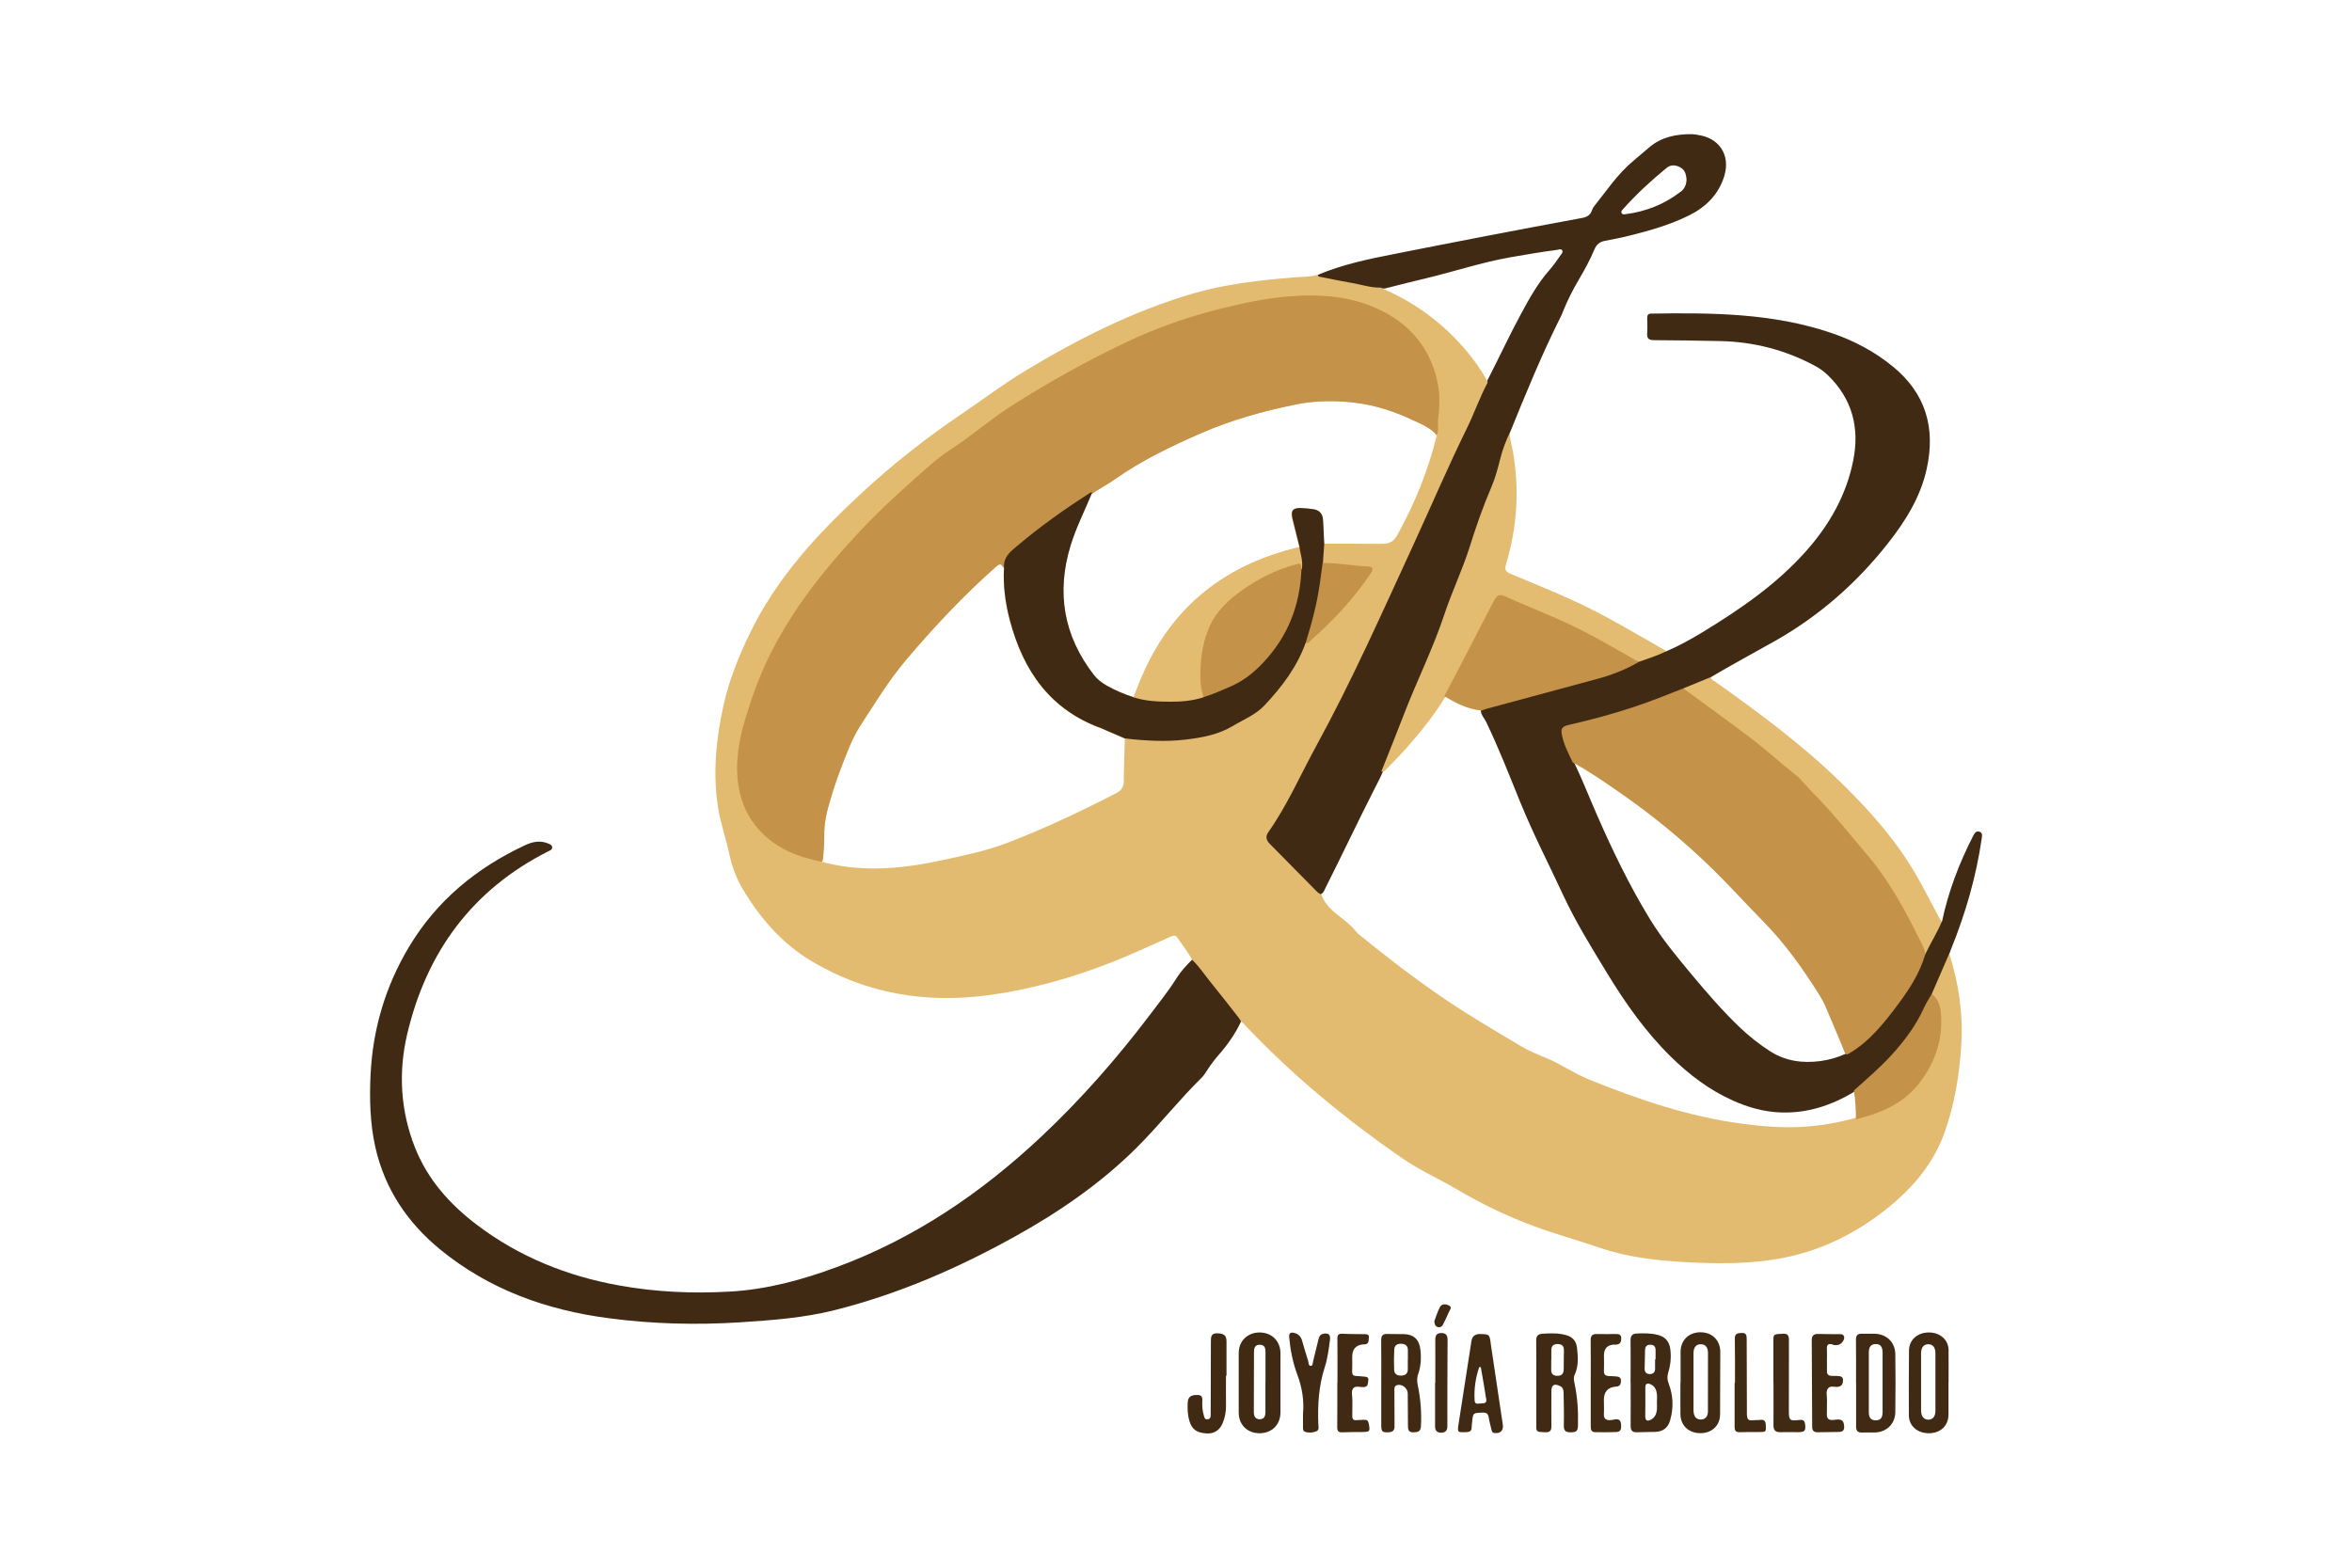 <svg xmlns="http://www.w3.org/2000/svg" id="Capa_1" data-name="Capa 1" viewBox="0 0 333 222"><defs><style>      .cls-1 {        fill: #e3bb71;      }      .cls-1, .cls-2, .cls-3, .cls-4 {        stroke-width: 0px;      }      .cls-2 {        fill: #c49248;      }      .cls-3 {        fill: #e3bb70;      }      .cls-4 {        fill: #402a13;      }    </style></defs><path class="cls-3" d="M275.98,135.04c-.19-.03-.27.11-.33.24-.8,1.73-1.51,3.5-2.24,5.26-.03.07,0,.15.01.22.02.02.03.04.04.06.02.03.04.06.06.09,1.02,1.42,1.31,2.99,1.08,4.74-.61,4.7-2.67,8.44-6.92,10.82-1.55.87-3.25,1.31-4.93,1.82l-.06.02c-3.21.9-6.49,1.35-9.81,1.32-2.05-.02-4.1-.22-6.14-.49-7.61-.99-14.78-3.44-21.85-6.31-2.08-.84-3.9-2.16-5.98-3.01-1.18-.48-2.37-.97-3.48-1.62-2.02-1.17-4.01-2.4-6-3.6-6.03-3.63-11.62-7.87-17.07-12.31-.08-.06-.16-.12-.22-.2-.85-1.12-1.99-1.9-3.06-2.78-.9-.75-1.67-1.59-2.03-2.74h-.01c-2.35-2.34-4.71-4.64-6.95-7.08-.68-.74-.72-1-.18-1.84.44-.7.96-1.36,1.35-2.09,3.13-5.83,6.3-11.64,9.28-17.56,2.62-5.22,5.12-10.51,7.47-15.86,1.58-3.58,3.39-7.06,4.93-10.65,2.13-4.95,4.57-9.77,6.64-14.75.36-.87.97-1.65,1.09-2.62-.01-.02-.02-.05-.04-.07-.03-.05-.05-.1-.08-.14-1.09-1.95-2.43-3.72-3.94-5.37-3.07-3.33-6.7-5.87-10.85-7.67-.03-.02-.05-.03-.08-.05,0,0,0,0,0,0-.04-.03-.07-.08-.1-.12-.05-.06-.09-.12-.17-.14-2.95-.48-5.88-1.11-8.82-1.66-1.14.34-2.33.29-3.5.39-4.81.4-9.58.92-14.24,2.29-8.48,2.5-16.27,6.44-23.79,10.99-3.09,1.87-5.97,4.06-8.96,6.08-4.95,3.35-9.61,7.02-13.98,11.05-6.31,5.83-12.12,12.07-15.93,19.94-1.59,3.28-2.94,6.59-3.73,10.14-1.07,4.79-1.56,9.61-.81,14.5.34,2.24,1.12,4.38,1.59,6.59.38,1.81,1.01,3.53,1.96,5.11,2.48,4.12,5.57,7.68,9.75,10.16,7.75,4.6,16.15,5.98,25,4.79,5.96-.8,11.72-2.43,17.32-4.61,2.82-1.1,5.56-2.4,8.34-3.62.37-.16.77-.39,1.07.06.7,1.04,1.49,2.01,2.08,3.13,0,.22.14.36.27.52,1.45,1.86,2.92,3.7,4.39,5.55.73.92,1.37,1.92,2.28,2.68.13.11.27.22.39.34,6.8,7.24,14.42,13.51,22.59,19.14,2.37,1.63,5,2.78,7.46,4.23,3.48,2.06,7.12,3.84,10.91,5.24,3.09,1.15,6.3,2.03,9.43,3.1,4.04,1.39,8.27,1.84,12.51,2.06,4.27.22,8.55.25,12.77-.49,5.76-.99,10.86-3.48,15.41-7.12,3.66-2.92,6.61-6.41,8.18-10.86,1.38-3.91,2.05-8,2.32-12.15.3-4.49-.34-8.85-1.7-13.12ZM195.72,77.02c-2.76-.04-5.52-.02-8.28-.03-.05-1.1-.1-2.19-.16-3.29-.05-.96-.49-1.47-1.44-1.61-.54-.08-1.09-.12-1.64-.15-1.21-.06-1.54.36-1.24,1.55.33,1.33.66,2.65.99,3.98-.63.16-1.26.31-1.89.49-8.76,2.51-15.36,7.67-19.49,15.88-.8,1.59-1.44,3.24-2.09,4.89-1.34-.43-2.62-.98-3.85-1.67-.68-.39-1.3-.85-1.78-1.48-4.29-5.54-5.35-11.67-3.3-18.34.77-2.52,1.96-4.87,2.97-7.29.08-.05.16-.09.24-.13,1.01-.7,2.11-1.27,3.11-1.97,3.78-2.66,7.92-4.64,12.13-6.49,4.32-1.89,8.84-3.15,13.45-4.09,2.75-.56,5.52-.58,8.31-.26,2.95.34,5.73,1.27,8.4,2.53,1.16.55,2.4,1.03,3.26,2.09-1.19,4.98-3.12,9.67-5.59,14.15-.49.88-1.11,1.24-2.1,1.23ZM159.12,110.58c0,.87-.38,1.38-1.13,1.77-5.04,2.58-10.15,5.01-15.44,7.03-3.04,1.16-6.2,1.79-9.35,2.47-3.54.76-7.11,1.26-10.75,1.11-2.06-.09-4.09-.37-6.08-.92.12-.14.15-.31.16-.49.09-1.05.18-2.09.17-3.15-.02-1.43.2-2.84.6-4.22.48-1.66.98-3.32,1.6-4.94.86-2.25,1.67-4.55,2.97-6.57,2.02-3.1,3.94-6.27,6.34-9.12,3.98-4.73,8.19-9.21,12.82-13.3.43-.38.73-.5,1.01.1.03,0,.06,0,.09,0-.13,2.58.2,5.12.86,7.61,1.9,7.09,5.71,12.57,12.9,15.18.33.12.64.28.96.42.8.34,1.6.69,2.4,1.03-.05,2.01-.13,4.01-.15,6.02Z"></path><path class="cls-4" d="M275.98,135.04c-.83,1.9-1.65,3.81-2.48,5.71.05.16,0,.29-.06.43-1.79,3.97-4.28,7.46-7.48,10.42-1.12,1.03-2.23,2.08-3.45,3.01-3.23,1.95-6.69,3.08-10.51,2.92-2.31-.1-4.51-.72-6.61-1.66-3.34-1.49-6.19-3.64-8.81-6.21-3.6-3.54-6.46-7.6-9.06-11.88-2.19-3.6-4.42-7.19-6.2-11.02-2.04-4.39-4.26-8.69-6.09-13.19-1.55-3.81-3.04-7.65-4.83-11.36-.26-.53-.73-.97-.74-1.62.19-.36.57-.39.9-.48,5.18-1.42,10.36-2.82,15.55-4.22,2.03-.55,3.94-1.34,5.79-2.31,1.06-.44,2.16-.8,3.23-1.23.26-.11.53-.12.81-.13,1.78-.76,3.47-1.7,5.12-2.7,5.33-3.25,10.47-6.77,14.64-11.47,3.3-3.71,5.72-7.94,6.69-12.87.91-4.6-.14-8.66-3.55-12-.56-.55-1.18-1-1.87-1.37-4.19-2.25-8.66-3.41-13.41-3.51-3.14-.06-6.27-.12-9.41-.13-.73,0-.99-.25-.94-.97.05-.72.02-1.46,0-2.18,0-.4.14-.61.57-.61,8.6-.13,17.18-.08,25.47,2.73,3.2,1.08,6.12,2.62,8.74,4.76,4.67,3.82,6.07,8.71,4.8,14.48-.89,4.07-3.06,7.49-5.6,10.7-4.4,5.55-9.64,10.14-15.8,13.64-3.05,1.73-6.16,3.38-9.17,5.18-.13.35-.46.42-.75.55-1.02.45-2.1.75-3.1,1.24-5.02,2.12-10.19,3.82-15.51,5.04-1.63.37-1.73.63-1.25,2.24.31,1.04.93,1.95,1.24,2.98,1.17,2.42,2.14,4.92,3.22,7.38,2.22,5.09,4.63,10.08,7.53,14.83,1.75,2.86,3.89,5.42,6.03,7.99,2.09,2.5,4.23,4.97,6.58,7.23,1.36,1.31,2.83,2.48,4.42,3.5,2.18,1.39,4.58,1.71,7.09,1.38,1.24-.17,2.46-.51,3.61-1.04,1.87-1.1,3.56-2.42,4.91-4.13,1.53-1.95,3.1-3.86,4.39-5.99.76-1.25,1.3-2.59,1.79-3.96.59-1.46,1.47-2.77,2.13-4.2.09-.18.21-.34.4-.43.9-4.27,2.44-8.3,4.43-12.17.18-.34.4-.71.85-.57.47.14.41.54.35.94-.78,5.4-2.29,10.61-4.33,15.66-.09.23-.17.47-.26.7Z"></path><path class="cls-4" d="M168.77,135.9c1.03.97,1.78,2.15,2.67,3.24,1.34,1.65,2.65,3.33,3.96,5.01.12.15.2.34.31.51-.81,1.71-1.88,3.26-3.13,4.68-.61.7-1.17,1.44-1.67,2.22-.23.36-.46.73-.76,1.03-3.22,3.17-6.02,6.74-9.22,9.93-5.14,5.11-11.04,9.15-17.34,12.64-8.06,4.47-16.46,8.12-25.43,10.37-4.37,1.1-8.87,1.43-13.35,1.72-6.2.4-12.4.24-18.57-.57-8.84-1.15-16.99-4.06-23.94-9.76-4.62-3.79-7.84-8.58-9.16-14.48-.76-3.4-.84-6.87-.67-10.34.32-6.42,2.11-12.43,5.4-17.95,3.93-6.6,9.59-11.25,16.49-14.47,1.02-.48,2.1-.7,3.21-.25.27.11.62.22.61.59,0,.32-.33.42-.57.54-10.78,5.45-17.23,14.29-19.96,25.89-1.27,5.4-.95,10.86,1.11,16.06,1.79,4.53,4.96,8.07,8.8,10.97,5.97,4.51,12.75,7.23,20.09,8.55,5.18.94,10.42,1.17,15.67.87,5.25-.29,10.25-1.65,15.18-3.48,10.97-4.06,20.4-10.46,28.87-18.41,5.66-5.31,10.75-11.11,15.42-17.28,1.3-1.72,2.65-3.4,3.8-5.23.6-.96,1.38-1.79,2.18-2.59Z"></path><path class="cls-4" d="M240.29,19.07c-.25-.03-.5-.06-.75-.07-2.21-.02-4.31.39-6.04,1.87-.74.64-1.49,1.27-2.24,1.9-2.24,1.86-3.83,4.28-5.62,6.52-.11.14-.18.3-.24.47-.21.68-.7.97-1.38,1.1-8.91,1.64-17.8,3.36-26.68,5.12-3.65.72-7.28,1.47-10.73,2.93-.03.31.21.27.4.31,1.48.29,2.95.61,4.43.86,1.36.23,2.67.69,4.07.65.07.05.13.08.2.1,0,0,0,0,0,0,.27.08.55-.02.82-.09,1.8-.45,3.6-.92,5.4-1.34,3.95-.94,7.81-2.24,11.82-2.95,2.2-.39,4.4-.76,6.61-1.05.28-.04.67-.22.83.07.15.28-.17.55-.33.79-.46.68-.95,1.36-1.49,1.98-1.67,1.9-2.88,4.08-4.07,6.3-1.59,2.94-2.99,5.96-4.51,8.93-.08.15-.18.3-.2.46-.01.08,0,.15.03.24-1.12,2.11-1.9,4.37-2.95,6.51-2.69,5.47-5.08,11.09-7.63,16.62-4.39,9.52-8.64,19.12-13.68,28.33-2.24,4.09-4.1,8.4-6.8,12.23-.42.59-.28,1.14.2,1.62,2.25,2.29,4.51,4.58,6.77,6.86.12.12.29.2.43.29.04-.01.08-.03.12-.05.35-.17.43-.55.59-.86,2.33-4.6,4.52-9.27,6.86-13.86.43-.85.88-1.69,1.25-2.56,0,0,0,0,0,0h0c1.46-3.57,2.87-7.17,4.32-10.75,1.35-3.35,2.94-6.61,4.13-10.02,1.03-2.96,2.12-5.9,3.31-8.81.38-.93.73-1.87,1-2.84.72-2.54,1.68-4.99,2.67-7.43,1.08-2.65,1.72-5.44,2.56-8.17,2.27-5.58,4.54-11.15,7.25-16.53.11-.22.2-.46.29-.69.62-1.54,1.37-3.02,2.21-4.44.83-1.4,1.61-2.84,2.24-4.34.28-.67.74-1.03,1.44-1.17,1.16-.22,2.32-.44,3.46-.73,2.9-.72,5.78-1.54,8.47-2.87,2.4-1.19,4.22-2.99,5.01-5.63.88-2.97-.78-5.42-3.85-5.78ZM237.93,27.16c-2.29,1.77-4.9,2.8-7.77,3.17-.19.03-.43.07-.55-.13-.15-.24.04-.43.19-.6,1.9-2.11,3.97-4.04,6.17-5.83.6-.49,1.28-.41,1.91-.08.71.36.84,1.08.9,1.64.01.86-.3,1.42-.84,1.84Z"></path><path class="cls-1" d="M195.57,109.26c1.05-2.65,2.13-5.3,3.15-7.97,1.84-4.8,4.16-9.41,5.78-14.3,1.07-3.24,2.57-6.32,3.59-9.58.9-2.87,1.89-5.71,3.08-8.48.55-1.29.91-2.66,1.25-4.02.32-1.26.78-2.47,1.34-3.65-.03.92.29,1.78.44,2.66.94,5.41.61,10.74-.98,15.99-.21.71-.07,1.05.6,1.33,2.89,1.2,5.79,2.39,8.65,3.68,4.67,2.1,9.04,4.77,13.48,7.29-1.27.62-2.6,1.05-3.93,1.52-.93-.12-1.66-.7-2.42-1.15-4.56-2.7-9.36-4.9-14.26-6.91-.7-.29-1.37-.62-2.06-.91-.88-.37-1.21-.28-1.65.56-.64,1.22-1.29,2.44-1.91,3.66-1.53,2.99-3.12,5.94-4.63,8.94-.12.25-.27.48-.42.71-1.62,2.64-3.54,5.04-5.59,7.35-.87.98-1.77,1.91-2.7,2.83-.22.22-.4.54-.8.45Z"></path><path class="cls-1" d="M238.33,97.48c1.3-.53,2.59-1.06,3.88-1.59.04.36.37.45.6.62,6.29,4.46,12.48,9.04,18,14.46,4.06,3.98,7.81,8.23,10.64,13.21,1.05,1.85,2.01,3.75,3.02,5.63.13.24.22.51.46.68-.67,1.62-1.63,3.1-2.37,4.69-.4-.55-.55-1.22-.85-1.83-2.17-4.39-4.5-8.68-7.72-12.43-1.34-1.56-2.73-3.08-4.01-4.67-1.47-1.82-3.15-3.42-4.72-5.13-.91-.99-1.88-1.87-2.96-2.65-.97-.71-1.83-1.56-2.76-2.33-3.36-2.79-6.99-5.23-10.47-7.85-.29-.22-.67-.37-.74-.8Z"></path><path class="cls-4" d="M203.08,187.08c.24-.61.44-1.34.79-1.99.27-.49.83-.45,1.28-.22.49.25.13.61,0,.9-.25.6-.54,1.18-.83,1.77-.14.3-.39.47-.73.39-.38-.09-.49-.39-.52-.85Z"></path><path class="cls-2" d="M203.61,59.51c-.09.71.15,1.45-.2,2.13-.85-1.06-2.1-1.54-3.26-2.09-2.66-1.27-5.45-2.19-8.4-2.53-2.78-.32-5.56-.3-8.31.26-4.61.94-9.13,2.2-13.45,4.09-4.21,1.84-8.35,3.82-12.13,6.49-1,.71-2.1,1.27-3.11,1.97-.08.04-.16.08-.24.13-.08.04-.15.08-.23.12-1.25.69-2.4,1.55-3.57,2.36-2.61,1.78-5.09,3.72-7.48,5.79-.46.4-.76.84-.8,1.47-.02.23.05.56-.27.64-.01,0-.02,0-.04,0-.03,0-.05,0-.09,0-.28-.6-.58-.48-1.01-.1-4.63,4.1-8.84,8.58-12.82,13.3-2.41,2.86-4.32,6.02-6.34,9.12-1.31,2.02-2.11,4.32-2.97,6.57-.62,1.62-1.13,3.27-1.6,4.94-.4,1.38-.62,2.79-.6,4.22.02,1.06-.08,2.1-.17,3.15-.02.18-.04.35-.16.49-3.33-.65-6.39-1.82-8.78-4.39-1.66-1.79-2.62-3.91-3.01-6.27-.55-3.36.05-6.63,1.03-9.84.9-2.95,1.95-5.85,3.31-8.62,1.44-2.92,3.15-5.7,5.05-8.35,2.33-3.26,4.95-6.29,7.68-9.22,2.51-2.7,5.21-5.2,7.97-7.64,1.57-1.4,3.11-2.84,4.88-3.98,3.07-1.98,5.81-4.42,8.91-6.38,5.22-3.3,10.6-6.3,16.18-8.94,4.27-2.02,8.72-3.57,13.3-4.7,3.13-.77,6.29-1.47,9.5-1.72,4.61-.37,9.17-.07,13.39,2.1,4.31,2.21,6.98,5.74,7.84,10.5.29,1.61.18,3.31-.02,4.95Z"></path><path class="cls-4" d="M187.26,79.71c.29.9,0,1.8-.11,2.68-.36,2.66-1,5.26-1.79,7.82-.1.31-.19.62-.5.81-1.23,3.44-3.39,6.28-5.86,8.9-1.24,1.31-2.94,1.97-4.46,2.89-2.08,1.24-4.38,1.65-6.73,1.93-2.85.33-5.7.16-8.54-.17-.8-.34-1.6-.69-2.4-1.03-.32-.14-.64-.3-.96-.42-7.19-2.61-11-8.09-12.9-15.18-.67-2.49-1-5.02-.86-7.61,0-.02,0-.04,0-.06h0c-.06-1.41.9-2.16,1.85-2.95,3.19-2.69,6.58-5.12,10.09-7.37.16-.1.3-.28.54-.19-.03.07-.06.14-.08.2-1.01,2.42-2.2,4.78-2.97,7.29-2.04,6.67-.99,12.8,3.3,18.34.49.63,1.11,1.09,1.78,1.48,1.22.7,2.51,1.24,3.85,1.67.06,0,.11-.02.17-.02.24-.03.49-.03.73.02,2.97.52,5.93.51,8.88-.17.03-.01.06-.02.09-.03.03-.01.07-.03.1-.04,2.01-.73,4-1.48,5.83-2.61.75-.47,1.39-1.04,1.96-1.73.73-.89,1.49-1.76,2.22-2.65,2.09-2.55,2.93-5.6,3.44-8.77.11-.72.14-1.44.22-2.16.02-.05.03-.1.04-.15.04-.17.04-.34.02-.51-.02-.15-.04-.3-.07-.45-.11-.62-.31-1.24-.17-1.88h0s.02-.08.03-.11c-.33-1.33-.66-2.65-.99-3.98-.3-1.18.04-1.61,1.24-1.55.55.03,1.1.07,1.64.15.95.14,1.39.65,1.44,1.61.06,1.1.11,2.19.16,3.29-.06.91-.12,1.81-.19,2.72Z"></path><path class="cls-2" d="M262.76,158.51c.02-1.37-.08-2.73-.28-4.09,1.85-1.65,3.73-3.26,5.4-5.1,1.81-2,3.41-4.13,4.52-6.61.31-.68.73-1.31,1.1-1.96.89.66,1.2,1.65,1.29,2.65.33,3.69-.76,6.99-3,9.92-2.01,2.62-4.79,4.01-7.89,4.88-.38.11-.77.21-1.15.31Z"></path><path class="cls-2" d="M184.86,91.02c.88-2.81,1.63-5.65,2.03-8.57.13-.91.24-1.82.37-2.73,2.13,0,4.22.4,6.34.49.8.03.92.31.46,1-1.04,1.56-2.2,3.03-3.43,4.44-1.54,1.78-3.23,3.42-4.99,4.98-.22.2-.39.54-.79.4Z"></path><path class="cls-2" d="M238.33,97.48c3.2,2.36,6.43,4.69,9.61,7.09,2.15,1.63,4.13,3.48,6.26,5.14.92.72,1.62,1.71,2.45,2.54,2.8,2.83,5.28,5.93,7.84,8.96,3.06,3.62,5.26,7.73,7.34,11.94.32.64.73,1.27.74,2.03-.76,2.59-2.18,4.81-3.77,6.95-2.01,2.7-4.08,5.34-7.05,7.08-.08.05-.18.08-.26.11-.33-.08-.35-.4-.45-.64-.84-2.07-1.73-4.12-2.6-6.18-.24-.56-.53-1.08-.85-1.59-2.33-3.73-4.86-7.29-7.97-10.45-2.41-2.45-4.71-5.01-7.17-7.41-4.14-4.04-8.6-7.7-13.36-10.98-2.09-1.44-4.17-2.89-6.41-4.09-.58-1.22-1.22-2.41-1.51-3.75-.23-1.07-.06-1.35,1-1.59,3.15-.72,6.27-1.56,9.34-2.59,2.31-.77,4.56-1.68,6.82-2.57Z"></path><path class="cls-2" d="M209.74,100.62c-1.95-.18-3.62-1.06-5.26-2.03.73-1.37,1.46-2.74,2.17-4.12,1.6-3.09,3.2-6.19,4.8-9.28.48-.93.83-1.11,1.65-.74,3.85,1.75,7.84,3.21,11.58,5.19,2.48,1.3,4.9,2.73,7.34,4.1-1.85,1.08-3.82,1.84-5.88,2.4-5.26,1.41-10.52,2.84-15.77,4.26-.22.06-.42.16-.63.23Z"></path><g><path class="cls-4" d="M236.19,194.36c.34-1.09.44-2.21.29-3.35-.14-1.04-.71-1.69-1.71-1.96-1.01-.27-2.03-.26-3.06-.21-.63.04-.86.34-.85.97.03,2.01,0,4.02,0,6.02h.01c0,2.03.02,4.07,0,6.1,0,.64.23.92.88.89.88-.04,1.76-.02,2.64-.05,1.09-.05,1.77-.6,2.07-1.64.51-1.77.44-3.53-.22-5.24-.2-.52-.21-.99-.05-1.53ZM232.91,191.18c.01-.53.29-.78.81-.75.5.02.69.33.68.8,0,.42,0,.85,0,1.27h-.07c0,.45,0,.9,0,1.35,0,.49-.29.74-.76.73-.48-.01-.73-.28-.72-.77.02-.87.04-1.75.06-2.62ZM234.59,199.62c-.06.6-.29,1.13-.85,1.42-.54.28-.79.13-.8-.48,0-1.35.03-2.71.01-4.06,0-.65.34-.66.77-.46.58.27.81.8.87,1.4.04.37,0,.75,0,1.13,0,0,0,0,0,0,0,.35.03.71,0,1.05Z"></path><path class="cls-4" d="M181.29,191.62c-.01-1.72-1.23-2.92-2.95-2.93-1.71,0-2.96,1.21-2.96,2.92,0,2.81,0,5.62,0,8.43,0,1.72,1.22,2.92,2.95,2.92,1.73,0,2.94-1.19,2.96-2.91.01-1.4,0-2.81,0-4.21s0-2.81,0-4.21ZM179.18,195.65h-.02c0,1.43,0,2.86,0,4.29,0,.57-.14,1.03-.8,1.04-.65,0-.84-.45-.84-1.01,0-2.84.01-5.67.02-8.51,0-.55.13-1.03.81-1.03.73,0,.83.5.82,1.08,0,1.38,0,2.76,0,4.14Z"></path><path class="cls-4" d="M222.95,194.67c.57-1.24.47-2.54.32-3.85-.12-.98-.68-1.53-1.59-1.77-1.08-.29-2.18-.26-3.29-.18-.68.05-.9.33-.89,1,.03,2.01.01,4.01.01,6.02h0c0,2.03,0,4.06,0,6.1,0,.77.1.8,1.3.83.62.02.85-.22.84-.83-.02-1.66,0-3.31,0-4.97,0-.91.4-1.14,1.23-.74.44.21.49.6.5,1.01.02,1.51.07,3.01.03,4.52-.02.74.18,1.01.96,1.02.72,0,1.02-.12,1.04-.92.06-2.02-.06-4.01-.48-5.99-.09-.42-.18-.83.02-1.25ZM221.38,193.96c0,.59-.3.87-.88.87-.62,0-.92-.3-.88-.93.02-.45,0-.9,0-1.35h.02c0-.45,0-.9,0-1.35-.01-.61.31-.87.88-.87.55,0,.91.23.9.85-.02.93-.03,1.85-.03,2.78Z"></path><path class="cls-4" d="M200.79,194.59c.39-1.13.45-2.31.31-3.49-.17-1.43-.95-2.15-2.38-2.18-.75-.02-1.51.02-2.26-.02-.7-.04-.92.26-.91.93.03,2.01.01,4.01.01,6.02h0c0,1.98,0,3.96,0,5.94,0,.97.14,1.08,1.08,1.03.63-.03.81-.34.8-.92-.02-1.63-.02-3.26-.02-4.89,0-.34-.07-.74.4-.87.68-.18,1.48.44,1.49,1.16.02,1.53.03,3.06.03,4.59,0,.52.05.95.75.94.61-.01,1.05-.07,1.09-.87.1-1.97-.05-3.91-.46-5.83-.11-.53-.11-1.03.06-1.55ZM199.32,192.53c0,.47.01.95,0,1.42-.02.59-.37.83-.93.85-.55.02-.97-.21-1-.78-.04-.97-.04-1.95.01-2.92.03-.61.46-.85,1.04-.81.55.03.89.31.89.89,0,.45,0,.9,0,1.35h-.02Z"></path><path class="cls-4" d="M265.38,188.87c-.58-.01-1.15.02-1.73,0-.63-.03-.9.2-.88.87.03,2.03.01,4.06.01,6.09h.01c0,2.06.01,4.11,0,6.17,0,.61.22.88.83.86.63-.02,1.25,0,1.88-.01,1.6-.05,2.81-1.22,2.84-2.83.04-2.76.04-5.52,0-8.28-.03-1.68-1.26-2.84-2.95-2.87ZM266.54,195.73c0,1.4,0,2.81,0,4.21,0,.85-.3,1.2-.99,1.19-.66-.01-.96-.35-.96-1.15,0-2.83,0-5.66,0-8.49,0-.77.33-1.15.96-1.16.67-.01.98.36.99,1.2,0,1.4,0,2.81,0,4.21h0Z"></path><path class="cls-4" d="M240.76,188.66c-1.65,0-2.81,1.12-2.82,2.76-.01,1.45,0,2.91,0,4.36h-.02c0,1.5-.02,3.01,0,4.51.02,1.59,1.2,2.67,2.84,2.66,1.62-.01,2.76-1.08,2.77-2.64.02-2.96.03-5.91.03-8.87,0-1.65-1.15-2.77-2.8-2.78ZM241.82,199.79c0,.79-.38,1.22-1.01,1.23-.66,0-1.03-.45-1.04-1.28,0-1.35,0-2.71,0-4.06h0c0-1.35,0-2.71,0-4.06,0-.83.38-1.28,1.05-1.26.64.01,1,.44,1,1.23,0,2.73,0,5.46-.01,8.19Z"></path><path class="cls-4" d="M275.89,191.22c-.02-1.49-1.2-2.53-2.8-2.53-1.6,0-2.79,1.04-2.81,2.53-.03,3.06-.04,6.12-.02,9.18.01,1.54,1.21,2.57,2.85,2.56,1.64-.01,2.75-1.07,2.76-2.63,0-1.51,0-3.01,0-4.52h.01c0-1.53.02-3.06,0-4.59ZM274.02,199.79c0,.8-.37,1.24-.99,1.25-.65,0-1.03-.45-1.04-1.28,0-1.35,0-2.71,0-4.06,0-1.35,0-2.71,0-4.06,0-.84.38-1.29,1.03-1.28.63,0,.99.44,1,1.24,0,2.73,0,5.46,0,8.2Z"></path><path class="cls-4" d="M211.06,190.2c-.19-1.25-.18-1.25-1.46-1.29q-1.11-.03-1.27.99c-.6,3.89-1.2,7.77-1.81,11.66-.2,1.3-.2,1.29,1.11,1.24.51-.02.74-.19.73-.7,0-.25.05-.5.07-.75.13-1.29.13-1.27,1.47-1.31.51-.02.79.12.87.67.09.59.27,1.17.4,1.76.05.23.12.42.41.46.85.1,1.32-.36,1.19-1.19-.58-3.84-1.16-7.69-1.72-11.53ZM209.82,198.73c-.38-.02-1,.27-1.04-.38-.1-1.63.12-3.23.66-4.77.07,0,.14.02.22.03.26,1.52.53,3.04.77,4.57.07.46-.25.57-.61.54Z"></path><path class="cls-4" d="M187.28,188.9c-.41.11-.52.41-.61.77-.24,1.02-.49,2.04-.75,3.06-.06.26-.04.68-.32.69-.37.02-.31-.45-.39-.7-.31-.95-.58-1.92-.86-2.88-.16-.55-.49-.91-1.05-1.07-.61-.17-.84.02-.77.66.17,1.78.51,3.52,1.13,5.19.68,1.81,1,3.67.82,5.6,0,.6,0,1.2,0,1.81,0,.28-.03.61.28.72.53.19,1.11.14,1.62-.07.44-.19.28-.66.27-1.01-.1-2.72.05-5.4.9-8.02.41-1.26.57-2.59.75-3.91.1-.78-.25-1.04-1.02-.84Z"></path><path class="cls-4" d="M172.3,188.81c-.79-.01-.86.47-.86,1.09,0,2.58,0,5.17-.02,7.75,0,.85,0,1.71-.01,2.56,0,.32.04.7-.41.77-.48.08-.5-.33-.58-.62-.17-.58-.22-1.18-.2-1.79.01-.48.1-1.01-.63-1.03-.95-.03-1.39.28-1.43,1.04-.05.9-.02,1.8.25,2.68.36,1.17,1.04,1.66,2.48,1.73,1.02.05,1.81-.47,2.22-1.47.33-.8.48-1.62.47-2.49-.02-1.4,0-2.81,0-4.21h.07c0-1.63.01-3.26,0-4.89,0-.83-.38-1.11-1.35-1.12Z"></path><path class="cls-4" d="M193.17,201.05c-.38.02-.75.03-1.13.06-.42.03-.59-.14-.58-.57.02-.75,0-1.51.01-2.26.02-.57-.22-1.25.12-1.68.32-.41.99-.14,1.5-.17.64-.05.56-.54.63-.94.09-.47-.24-.53-.6-.55-.38-.02-.75-.08-1.12-.09-.41-.01-.57-.19-.56-.61.03-.7.01-1.41.01-2.11q0-1.64,1.59-1.75c.05,0,.1,0,.15,0,.7-.03.56-.62.61-1.02.05-.42-.32-.42-.63-.43-1.03-.02-2.06,0-3.09-.06-.56-.03-.74.15-.73.72.03,2.08.01,4.17.01,6.25h-.02c0,2.08.01,4.17-.01,6.25,0,.55.15.77.73.74.9-.05,1.81-.03,2.71-.04,1.2-.01,1.24-.08,1.01-1.24-.08-.38-.25-.51-.61-.49Z"></path><path class="cls-4" d="M259.46,190.42c.53.14,1.06.09,1.42-.42.16-.23.3-.48.19-.77-.12-.32-.43-.3-.7-.3-.98,0-1.96,0-2.94-.03-.64-.02-.92.24-.92.88.03,4.09.05,8.18.06,12.27,0,.54.23.78.77.77.98-.02,1.96-.03,2.94-.04.49,0,.85-.15.82-.73-.03-.8-.28-1.06-.96-1.03-.2.01-.4.04-.6.06-.59.06-.91-.16-.89-.8.02-.68,0-1.36.02-2.03.02-.55-.2-1.16.13-1.62.33-.46.94-.17,1.43-.24.55-.08.69-.44.71-.9.02-.52-.33-.62-.74-.63-.28,0-.55-.03-.83-.02-.5,0-.74-.21-.71-.73.02-.53,0-1.05,0-1.58h0c0-.48.03-.96,0-1.43-.04-.61.11-.9.8-.71Z"></path><path class="cls-4" d="M228.6,190.41c.08,0,.15,0,.23,0,.55-.03.7-.37.71-.87,0-.53-.29-.63-.72-.63-.9,0-1.81.03-2.71,0-.7-.03-.91.27-.9.94.03,2.01.01,4.01.01,6.02h0c0,2.03,0,4.06,0,6.1,0,.44.06.83.61.84,1,.01,2.01.02,3.01-.02.72-.03.71-.56.67-1.1-.04-.59-.35-.79-.91-.68-.2.04-.39.08-.59.09-.59.04-.96-.16-.93-.85.04-.68,0-1.35,0-2.03q0-1.69,1.65-1.86s.1,0,.15-.01c.48-.05.61-.37.62-.79.01-.46-.25-.62-.66-.64-.35-.02-.7-.06-1.05-.06-.5-.01-.72-.22-.7-.74.03-.73,0-1.45,0-2.18q0-1.5,1.51-1.54Z"></path><path class="cls-4" d="M254.66,201.09c-1.26.15-1.39.01-1.39-1.23,0-3.36,0-6.72.01-10.08,0-.61-.13-.94-.84-.91-1.3.05-1.36.06-1.36.93,0,1.98,0,3.96,0,5.94h.01c0,2.03.02,4.06,0,6.09,0,.71.28,1,.99.98.83-.03,1.66,0,2.48,0,.98,0,1.13-.21,1-1.16-.08-.61-.41-.62-.9-.56Z"></path><path class="cls-4" d="M249.2,201.08c-.32.04-.66,0-.98.04-.72.12-.89-.21-.89-.88,0-3.56-.03-7.12-.03-10.68,0-.56-.12-.83-.75-.8-.57.03-.94.09-.93.83.04,2.08.02,4.16.02,6.24h-.05c0,2.08.01,4.16,0,6.24,0,.56.19.76.75.74.9-.03,1.8-.02,2.71-.02,1.01,0,1-.02.95-1.01-.02-.55-.23-.78-.78-.71Z"></path><path class="cls-4" d="M204.07,188.77c-.65,0-.86.32-.86.94.02,2.03,0,4.06,0,6.09h-.03c0,2.06,0,4.11,0,6.17,0,.59.23.9.83.91.62,0,.91-.27.91-.91,0-4.09,0-8.17.03-12.26,0-.62-.24-.94-.88-.94Z"></path></g><path class="cls-1" d="M184.28,80.64c-.04-.09-.08-.16-.13-.22-.24-.32-.57-.33-1.02-.19-3.86,1.24-7.32,3.14-10.08,6.16-1.75,1.91-2.39,4.29-2.72,6.8-.22,1.66-.14,3.3.12,4.94.02.12.03.25.02.37,0,.08-.02.15-.04.23-1.53.51-3.11.64-4.7.64-1.73,0-3.46-.07-5.13-.59-.03,0-.06-.02-.1-.03.65-1.65,1.29-3.3,2.09-4.89,4.12-8.21,10.72-13.37,19.49-15.88.63-.18,1.26-.33,1.89-.49,0,.02,0,.05.01.07.19,1.02.54,2.03.32,3.1Z"></path><path class="cls-2" d="M170.41,98.72c-.45-1.27-.5-2.58-.45-3.9.08-2.13.44-4.22,1.33-6.18,1-2.2,2.73-3.75,4.63-5.1,2.26-1.61,4.71-2.83,7.39-3.57.89-.25.89-.26.95.68-.2,5.05-1.9,9.45-5.41,13.18-1.36,1.45-2.82,2.6-4.62,3.38-1.26.55-2.52,1.12-3.84,1.51Z"></path></svg>